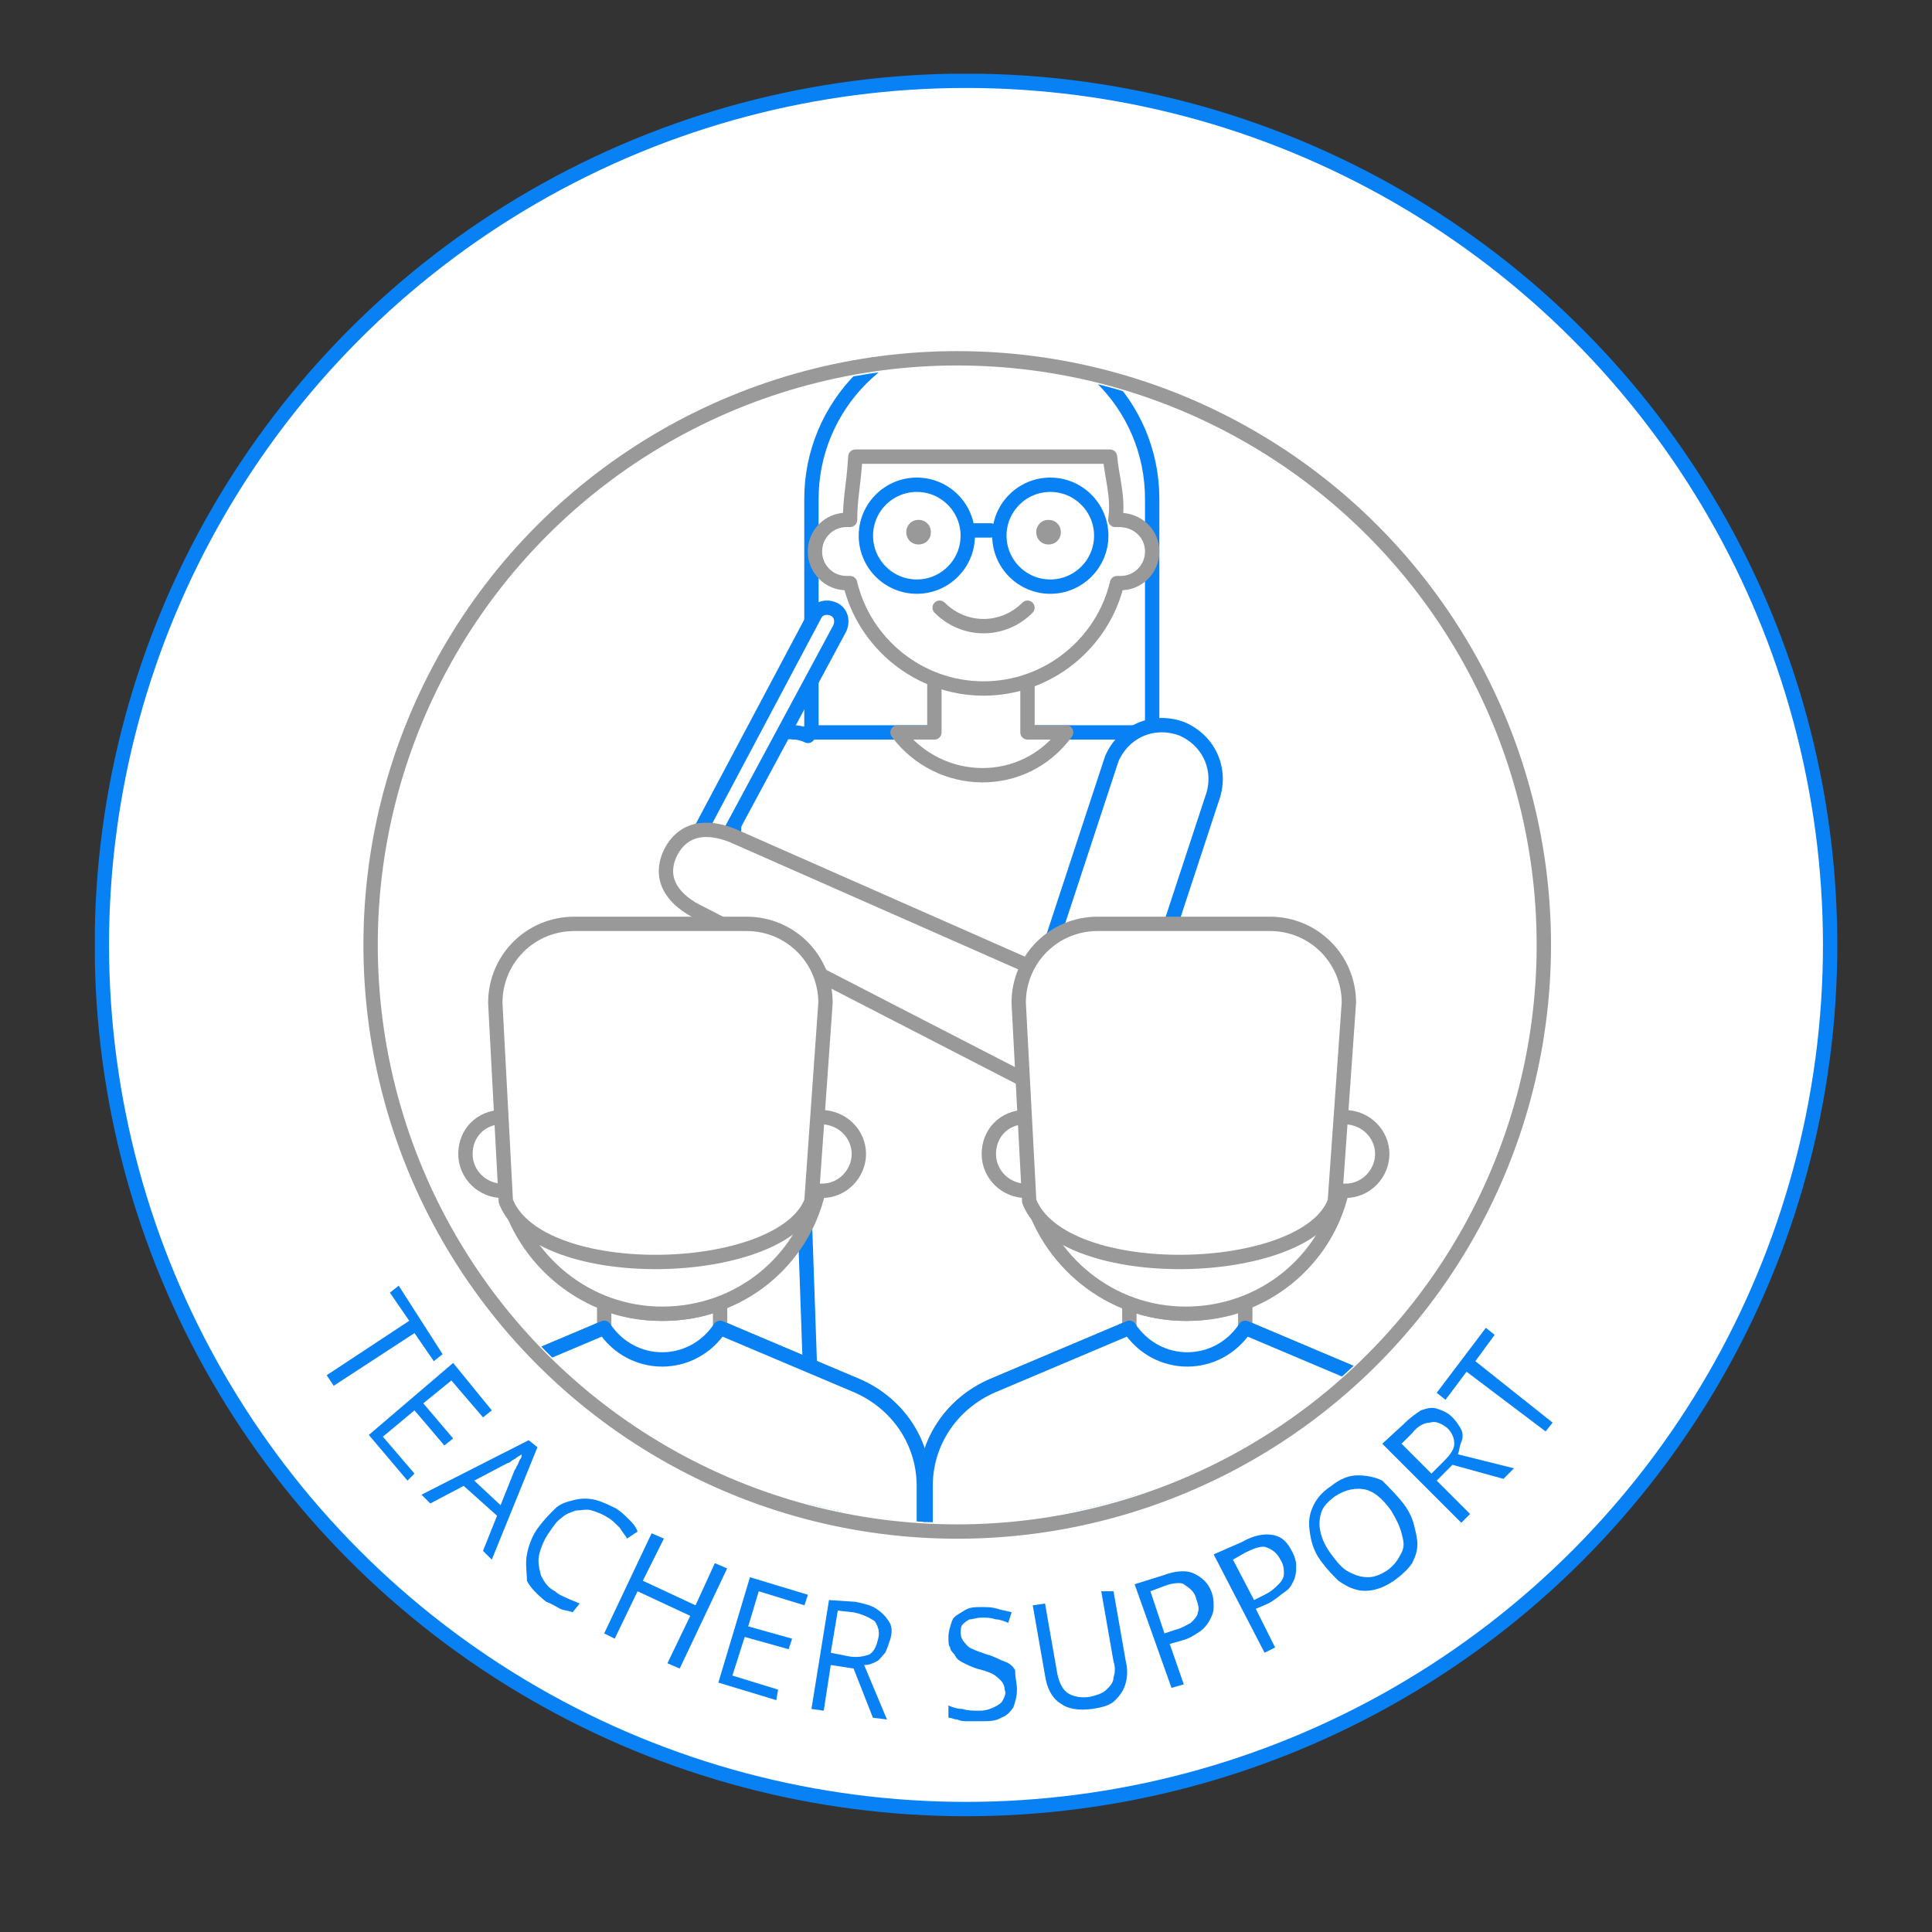 <?xml version="1.0" encoding="utf-8"?>
<!-- Generator: Adobe Illustrator 26.0.1, SVG Export Plug-In . SVG Version: 6.00 Build 0)  -->
<svg version="1.1" id="Layer_1" xmlns="http://www.w3.org/2000/svg" xmlns:xlink="http://www.w3.org/1999/xlink" x="0px" y="0px"
	 viewBox="0 0 110 110" style="enable-background:new 0 0 110 110;" xml:space="preserve">
<rect x="0" y="0" width="110" height="110" fill="#333333" stroke="none"/>
<style type="text/css">
	.st0{clip-path:url(#SVGID_00000044879240889772419540000005198298881545941158_);fill:#FFFFFF;}
	
		.st1{clip-path:url(#SVGID_00000044879240889772419540000005198298881545941158_);fill:none;stroke:#0881F4;stroke-width:0.817;stroke-miterlimit:10;}
	
		.st2{clip-path:url(#SVGID_00000044879240889772419540000005198298881545941158_);fill:none;stroke:#999999;stroke-width:0.817;stroke-miterlimit:10;}
	.st3{clip-path:url(#SVGID_00000160885262555937404860000000573556745209495192_);}
	.st4{clip-path:url(#SVGID_00000089571768139318833760000015427733832945382058_);fill:#FFFFFF;}
	
		.st5{clip-path:url(#SVGID_00000089571768139318833760000015427733832945382058_);fill:none;stroke:#0881F4;stroke-width:0.817;stroke-linecap:round;stroke-linejoin:round;stroke-miterlimit:10;}
	.st6{clip-path:url(#SVGID_00000089571768139318833760000015427733832945382058_);fill:#F3AE00;}
	
		.st7{clip-path:url(#SVGID_00000089571768139318833760000015427733832945382058_);fill:none;stroke:#999999;stroke-width:0.817;stroke-linecap:round;stroke-linejoin:round;stroke-miterlimit:10;}
	.st8{clip-path:url(#SVGID_00000089571768139318833760000015427733832945382058_);fill:#999999;}
	
		.st9{clip-path:url(#SVGID_00000089571768139318833760000015427733832945382058_);fill:none;stroke:#669966;stroke-width:0.817;stroke-linecap:round;stroke-linejoin:round;stroke-miterlimit:10;}
	
		.st10{clip-path:url(#SVGID_00000089571768139318833760000015427733832945382058_);fill:none;stroke:#D3A850;stroke-width:0.817;stroke-linecap:round;stroke-linejoin:round;stroke-miterlimit:10;}
	.st11{fill:#0881F4;}
</style>
<g>
	<defs>
		<rect id="SVGID_1_" x="5.4" y="4.2" width="99.3" height="99.3"/>
	</defs>
	<clipPath id="SVGID_00000143608361054600949170000011314017876460476288_">
		<use xlink:href="#SVGID_1_"  style="overflow:visible;"/>
	</clipPath>
	<path style="clip-path:url(#SVGID_00000143608361054600949170000011314017876460476288_);fill:#FFFFFF;" d="M104.2,53.8
		c0,27.2-22,49.2-49.2,49.2C27.8,103,5.8,81,5.8,53.8c0-27.2,22-49.2,49.2-49.2C82.2,4.6,104.2,26.6,104.2,53.8"/>
	
		<circle style="clip-path:url(#SVGID_00000143608361054600949170000011314017876460476288_);fill:none;stroke:#0881F4;stroke-width:0.817;stroke-miterlimit:10;" cx="55" cy="53.8" r="49.2"/>
	<path style="clip-path:url(#SVGID_00000143608361054600949170000011314017876460476288_);fill:#FFFFFF;" d="M87.9,53.8
		c0,18.5-15,33.4-33.4,33.4C36,87.3,21,72.3,21,53.8c0-18.5,15-33.4,33.4-33.4C72.9,20.4,87.9,35.3,87.9,53.8"/>
	
		<circle style="clip-path:url(#SVGID_00000143608361054600949170000011314017876460476288_);fill:none;stroke:#999999;stroke-width:0.817;stroke-miterlimit:10;" cx="54.5" cy="53.8" r="33.4"/>
</g>
<g>
	<defs>
		<path id="SVGID_00000055686614449344390480000008700812217783662742_" d="M21.6,53.8c0,18.2,14.7,32.9,32.9,32.9
			c18.2,0,32.9-14.7,32.9-32.9c0-18.2-14.7-32.9-32.9-32.9C36.3,20.9,21.6,35.7,21.6,53.8"/>
	</defs>
	<clipPath id="SVGID_00000003072341576165900600000001583695843216401028_">
		<use xlink:href="#SVGID_00000055686614449344390480000008700812217783662742_"  style="overflow:visible;"/>
	</clipPath>
	<g style="clip-path:url(#SVGID_00000003072341576165900600000001583695843216401028_);">
		<defs>
			<rect id="SVGID_00000009586240870366471540000004591965865046846116_" x="5.4" y="4.2" width="99.3" height="99.3"/>
		</defs>
		<clipPath id="SVGID_00000059308980700282790390000007036863045927352749_">
			<use xlink:href="#SVGID_00000009586240870366471540000004591965865046846116_"  style="overflow:visible;"/>
		</clipPath>
		<path style="clip-path:url(#SVGID_00000059308980700282790390000007036863045927352749_);fill:#FFFFFF;" d="M46.2,54.3h19.4V28.4
			c0-5.4-4.4-9.7-9.7-9.7c-5.4,0-9.7,4.4-9.7,9.7V54.3z"/>
		
			<path style="clip-path:url(#SVGID_00000059308980700282790390000007036863045927352749_);fill:none;stroke:#0881F4;stroke-width:0.817;stroke-linecap:round;stroke-linejoin:round;stroke-miterlimit:10;" d="
			M46.2,54.3h19.4V28.4c0-5.4-4.4-9.7-9.7-9.7c-5.4,0-9.7,4.4-9.7,9.7V54.3z"/>
		<polygon style="clip-path:url(#SVGID_00000059308980700282790390000007036863045927352749_);fill:#F3AE00;" points="46.5,76.9 
			65,76.6 66,41.7 46,41.7 		"/>
		<path style="clip-path:url(#SVGID_00000059308980700282790390000007036863045927352749_);fill:#FFFFFF;" d="M66.2,41.7H46l0,0.2
			c-0.2-0.1-0.5-0.2-0.8-0.2c-1.7-0.2-3.2,1-3.3,2.7l-0.6,15.7c-0.2,1.7,1,3.2,2.7,3.3c0.6,0.1,1.1,0,1.6-0.3l0.8,22.9l9.4,2.8h0.2
			l8.9-4.2L66.7,52L66.2,41.7z"/>
		
			<path style="clip-path:url(#SVGID_00000059308980700282790390000007036863045927352749_);fill:none;stroke:#0881F4;stroke-width:0.817;stroke-linecap:round;stroke-linejoin:round;stroke-miterlimit:10;" d="
			M66.2,41.7H46l0,0.2c-0.2-0.1-0.5-0.2-0.8-0.2c-1.7-0.2-3.2,1-3.3,2.7l-0.6,15.7c-0.2,1.7,1,3.2,2.7,3.3c0.6,0.1,1.1,0,1.6-0.3
			l0.8,22.9l9.4,2.8h0.2l8.9-4.2L66.7,52L66.2,41.7z"/>
		<path style="clip-path:url(#SVGID_00000059308980700282790390000007036863045927352749_);fill:#FFFFFF;" d="M58.5,41.7V38h-5.3
			v3.7h-2.1c2.4,3.2,7.2,3.3,9.6,0l0,0H58.5z"/>
		
			<path style="clip-path:url(#SVGID_00000059308980700282790390000007036863045927352749_);fill:none;stroke:#999999;stroke-width:0.817;stroke-linecap:round;stroke-linejoin:round;stroke-miterlimit:10;" d="
			M58.5,41.7V38h-5.3v3.7h-2.1c2.4,3.2,7.2,3.3,9.6,0l0,0H58.5z"/>
		<path style="clip-path:url(#SVGID_00000059308980700282790390000007036863045927352749_);fill:#FFFFFF;" d="M39.4,50.7
			c-0.1,0-0.3,0-0.4-0.1c-0.4-0.2-0.5-0.7-0.3-1.1L46.4,35c0.2-0.4,0.7-0.5,1.1-0.3c0.4,0.2,0.5,0.7,0.3,1.1l-7.8,14.5
			C39.9,50.6,39.7,50.7,39.4,50.7"/>
		
			<path style="clip-path:url(#SVGID_00000059308980700282790390000007036863045927352749_);fill:none;stroke:#0881F4;stroke-width:0.817;stroke-linecap:round;stroke-linejoin:round;stroke-miterlimit:10;" d="
			M39.4,50.7c-0.1,0-0.3,0-0.4-0.1c-0.4-0.2-0.5-0.7-0.3-1.1L46.4,35c0.2-0.4,0.7-0.5,1.1-0.3c0.4,0.2,0.5,0.7,0.3,1.1l-7.8,14.5
			C39.9,50.6,39.7,50.7,39.4,50.7z"/>
		<path style="clip-path:url(#SVGID_00000059308980700282790390000007036863045927352749_);fill:#FFFFFF;" d="M64.1,60.4L69,45.5
			c0.6-1.6-0.1-3.3-1.7-4c-1.6-0.6-3.3,0.1-4,1.7l-4.9,14.9c-0.6,1.6,0.1,3.3,1.7,4C61.7,62.7,63.5,62,64.1,60.4"/>
		
			<path style="clip-path:url(#SVGID_00000059308980700282790390000007036863045927352749_);fill:none;stroke:#0881F4;stroke-width:0.817;stroke-linecap:round;stroke-linejoin:round;stroke-miterlimit:10;" d="
			M64.1,60.4L69,45.5c0.6-1.6-0.1-3.3-1.7-4c-1.6-0.6-3.3,0.1-4,1.7l-4.9,14.9c-0.6,1.6,0.1,3.3,1.7,4C61.7,62.7,63.5,62,64.1,60.4z
			"/>
		<path style="clip-path:url(#SVGID_00000059308980700282790390000007036863045927352749_);fill:#FFFFFF;" d="M39.9,52l19.8,10.2
			c1.5,0.7,3.3,0.1,4.1-1.4c0.7-1.5,0.1-3.3-1.4-4.1l-20.4-9c-1.5-0.7-3-0.7-3.8,0.8C37.4,50.1,38.4,51.3,39.9,52"/>
		
			<path style="clip-path:url(#SVGID_00000059308980700282790390000007036863045927352749_);fill:none;stroke:#999999;stroke-width:0.817;stroke-linecap:round;stroke-linejoin:round;stroke-miterlimit:10;" d="
			M39.9,52l19.8,10.2c1.5,0.7,3.3,0.1,4.1-1.4s0.1-3.3-1.4-4.1l-20.4-9c-1.5-0.7-3-0.7-3.8,0.8C37.4,50.1,38.4,51.3,39.9,52z"/>
		<path style="clip-path:url(#SVGID_00000059308980700282790390000007036863045927352749_);fill:#FFFFFF;" d="M65.6,31.4
			c0,1-0.8,1.8-1.8,1.8c-0.1,0-0.1,0-0.2,0c-0.8,3.4-3.9,6-7.6,6c-3.7,0-6.8-2.6-7.6-6c-0.1,0-0.1,0-0.2,0c-1,0-1.8-0.8-1.8-1.8
			c0-1,0.8-1.8,1.8-1.8c0.1,0,0.1,0,0.2,0c0-1.3,0.2-1.9,0.3-3.6h14.5c0.1,1.2,0.5,2.3,0.3,3.6c0.1,0,0.1,0,0.2,0
			C64.8,29.6,65.6,30.4,65.6,31.4"/>
		
			<path style="clip-path:url(#SVGID_00000059308980700282790390000007036863045927352749_);fill:none;stroke:#999999;stroke-width:0.817;stroke-linecap:round;stroke-linejoin:round;stroke-miterlimit:10;" d="
			M65.6,31.4c0,1-0.8,1.8-1.8,1.8c-0.1,0-0.1,0-0.2,0c-0.8,3.4-3.9,6-7.6,6s-6.8-2.6-7.6-6c-0.1,0-0.1,0-0.2,0c-1,0-1.8-0.8-1.8-1.8
			s0.8-1.8,1.8-1.8c0.1,0,0.1,0,0.2,0c0-1.3,0.2-1.9,0.3-3.6h14.5c0.1,1.2,0.5,2.3,0.3,3.6c0.1,0,0.1,0,0.2,0
			C64.8,29.6,65.6,30.4,65.6,31.4z"/>
		<path style="clip-path:url(#SVGID_00000059308980700282790390000007036863045927352749_);fill:#999999;" d="M60.4,30.3
			c0,0.4-0.3,0.7-0.7,0.7c-0.4,0-0.7-0.3-0.7-0.7c0-0.4,0.3-0.7,0.7-0.7C60.1,29.6,60.4,29.9,60.4,30.3"/>
		<path style="clip-path:url(#SVGID_00000059308980700282790390000007036863045927352749_);fill:#999999;" d="M53,30.3
			c0,0.4-0.3,0.7-0.7,0.7c-0.4,0-0.7-0.3-0.7-0.7c0-0.4,0.3-0.7,0.7-0.7C52.7,29.6,53,29.9,53,30.3"/>
		
			<path style="clip-path:url(#SVGID_00000059308980700282790390000007036863045927352749_);fill:none;stroke:#999999;stroke-width:0.817;stroke-linecap:round;stroke-linejoin:round;stroke-miterlimit:10;" d="
			M53.5,34.6c1.4,1.4,3.6,1.4,5,0"/>
		
			<path style="clip-path:url(#SVGID_00000059308980700282790390000007036863045927352749_);fill:none;stroke:#0881F4;stroke-width:0.817;stroke-linecap:round;stroke-linejoin:round;stroke-miterlimit:10;" d="
			M52.2,33.4L52.2,33.4c-1.6,0-2.9-1.3-2.9-2.9c0-1.6,1.3-2.9,2.9-2.9s2.9,1.3,2.9,2.9C55.1,32.1,53.8,33.4,52.2,33.4z"/>
		
			<path style="clip-path:url(#SVGID_00000059308980700282790390000007036863045927352749_);fill:none;stroke:#0881F4;stroke-width:0.817;stroke-linecap:round;stroke-linejoin:round;stroke-miterlimit:10;" d="
			M59.8,33.4L59.8,33.4c-1.6,0-2.9-1.3-2.9-2.9c0-1.6,1.3-2.9,2.9-2.9c1.6,0,2.9,1.3,2.9,2.9C62.7,32.1,61.4,33.4,59.8,33.4z"/>
		
			<line style="clip-path:url(#SVGID_00000059308980700282790390000007036863045927352749_);fill:#FFFFFF;" x1="55.1" y1="30.2" x2="56.4" y2="30.2"/>
		
			<line style="clip-path:url(#SVGID_00000059308980700282790390000007036863045927352749_);fill:none;stroke:#0881F4;stroke-width:0.817;stroke-linecap:round;stroke-linejoin:round;stroke-miterlimit:10;" x1="55.1" y1="30.2" x2="56.4" y2="30.2"/>
		
			<line style="clip-path:url(#SVGID_00000059308980700282790390000007036863045927352749_);fill:#FFFFFF;" x1="29.5" y1="95.4" x2="29.5" y2="87.1"/>
		
			<line style="clip-path:url(#SVGID_00000059308980700282790390000007036863045927352749_);fill:none;stroke:#669966;stroke-width:0.817;stroke-linecap:round;stroke-linejoin:round;stroke-miterlimit:10;" x1="29.5" y1="95.4" x2="29.5" y2="87.1"/>
		
			<line style="clip-path:url(#SVGID_00000059308980700282790390000007036863045927352749_);fill:#FFFFFF;" x1="29.5" y1="88.8" x2="22.8" y2="88.8"/>
		
			<line style="clip-path:url(#SVGID_00000059308980700282790390000007036863045927352749_);fill:none;stroke:#669966;stroke-width:0.817;stroke-linecap:round;stroke-linejoin:round;stroke-miterlimit:10;" x1="29.5" y1="88.8" x2="22.8" y2="88.8"/>
		
			<line style="clip-path:url(#SVGID_00000059308980700282790390000007036863045927352749_);fill:#FFFFFF;" x1="52.6" y1="88.8" x2="46" y2="88.8"/>
		
			<line style="clip-path:url(#SVGID_00000059308980700282790390000007036863045927352749_);fill:none;stroke:#669966;stroke-width:0.817;stroke-linecap:round;stroke-linejoin:round;stroke-miterlimit:10;" x1="52.6" y1="88.8" x2="46" y2="88.8"/>
		
			<line style="clip-path:url(#SVGID_00000059308980700282790390000007036863045927352749_);fill:#FFFFFF;" x1="29.5" y1="95.4" x2="29.5" y2="87.1"/>
		
			<line style="clip-path:url(#SVGID_00000059308980700282790390000007036863045927352749_);fill:none;stroke:#999999;stroke-width:0.817;stroke-linecap:round;stroke-linejoin:round;stroke-miterlimit:10;" x1="29.5" y1="95.4" x2="29.5" y2="87.1"/>
		<path style="clip-path:url(#SVGID_00000059308980700282790390000007036863045927352749_);fill:#FFFFFF;" d="M52.6,88.8v-4.2
			c0-2.5-1.5-4.7-3.8-5.7L41,75.6c-1.6,2.4-5,2.4-6.6,0l-7.8,3.3c-2.3,1-3.8,3.2-3.8,5.7v4.2"/>
		
			<path style="clip-path:url(#SVGID_00000059308980700282790390000007036863045927352749_);fill:none;stroke:#669966;stroke-width:0.817;stroke-linecap:round;stroke-linejoin:round;stroke-miterlimit:10;" d="
			M52.6,88.8v-4.2c0-2.5-1.5-4.7-3.8-5.7L41,75.6c-1.6,2.4-5,2.4-6.6,0l-7.8,3.3c-2.3,1-3.8,3.2-3.8,5.7v4.2"/>
		
			<line style="clip-path:url(#SVGID_00000059308980700282790390000007036863045927352749_);fill:#FFFFFF;" x1="22.8" y1="88.8" x2="22.8" y2="95.3"/>
		
			<line style="clip-path:url(#SVGID_00000059308980700282790390000007036863045927352749_);fill:none;stroke:#999999;stroke-width:0.817;stroke-linecap:round;stroke-linejoin:round;stroke-miterlimit:10;" x1="22.8" y1="88.8" x2="22.8" y2="95.3"/>
		
			<line style="clip-path:url(#SVGID_00000059308980700282790390000007036863045927352749_);fill:#FFFFFF;" x1="52.6" y1="95.3" x2="52.6" y2="88.8"/>
		
			<line style="clip-path:url(#SVGID_00000059308980700282790390000007036863045927352749_);fill:none;stroke:#999999;stroke-width:0.817;stroke-linecap:round;stroke-linejoin:round;stroke-miterlimit:10;" x1="52.6" y1="95.3" x2="52.6" y2="88.8"/>
		
			<line style="clip-path:url(#SVGID_00000059308980700282790390000007036863045927352749_);fill:#FFFFFF;" x1="46" y1="95.4" x2="46" y2="87.1"/>
		
			<line style="clip-path:url(#SVGID_00000059308980700282790390000007036863045927352749_);fill:none;stroke:#999999;stroke-width:0.817;stroke-linecap:round;stroke-linejoin:round;stroke-miterlimit:10;" x1="46" y1="95.4" x2="46" y2="87.1"/>
		<path style="clip-path:url(#SVGID_00000059308980700282790390000007036863045927352749_);fill:#FFFFFF;" d="M37.7,74.8
			c-1.2,0-2.3-0.2-3.3-0.6v1.5c1.6,2.4,5,2.4,6.6,0v-1.5C40,74.6,38.9,74.8,37.7,74.8"/>
		
			<path style="clip-path:url(#SVGID_00000059308980700282790390000007036863045927352749_);fill:none;stroke:#999999;stroke-width:0.817;stroke-linecap:round;stroke-linejoin:round;stroke-miterlimit:10;" d="
			M37.7,74.8c-1.2,0-2.3-0.2-3.3-0.6v1.5c1.6,2.4,5,2.4,6.6,0v-1.5C40,74.6,38.9,74.8,37.7,74.8z"/>
		<path style="clip-path:url(#SVGID_00000059308980700282790390000007036863045927352749_);fill:#FFFFFF;" d="M48.9,78.9L41,75.6
			c-1.6,2.4-5,2.4-6.6,0l-7.8,3.3c-2.3,1-3.8,3.2-3.8,5.7v10.6h29.8V84.6C52.6,82.2,51.1,79.9,48.9,78.9"/>
		
			<line style="clip-path:url(#SVGID_00000059308980700282790390000007036863045927352749_);fill:none;stroke:#669966;stroke-width:0.817;stroke-linecap:round;stroke-linejoin:round;stroke-miterlimit:10;" x1="29.5" y1="95.4" x2="29.5" y2="87.1"/>
		
			<line style="clip-path:url(#SVGID_00000059308980700282790390000007036863045927352749_);fill:none;stroke:#D3A850;stroke-width:0.817;stroke-linecap:round;stroke-linejoin:round;stroke-miterlimit:10;" x1="29.5" y1="88.8" x2="22.8" y2="88.8"/>
		
			<line style="clip-path:url(#SVGID_00000059308980700282790390000007036863045927352749_);fill:none;stroke:#D3A850;stroke-width:0.817;stroke-linecap:round;stroke-linejoin:round;stroke-miterlimit:10;" x1="52.6" y1="88.8" x2="46" y2="88.8"/>
		
			<line style="clip-path:url(#SVGID_00000059308980700282790390000007036863045927352749_);fill:none;stroke:#999999;stroke-width:0.817;stroke-linecap:round;stroke-linejoin:round;stroke-miterlimit:10;" x1="29.5" y1="95.4" x2="29.5" y2="87.1"/>
		
			<path style="clip-path:url(#SVGID_00000059308980700282790390000007036863045927352749_);fill:none;stroke:#0881F4;stroke-width:0.817;stroke-linecap:round;stroke-linejoin:round;stroke-miterlimit:10;" d="
			M52.6,88.8v-4.2c0-2.5-1.5-4.7-3.8-5.7L41,75.6c-1.6,2.4-5,2.4-6.6,0l-7.8,3.3c-2.3,1-3.8,3.2-3.8,5.7v4.2"/>
		
			<line style="clip-path:url(#SVGID_00000059308980700282790390000007036863045927352749_);fill:none;stroke:#999999;stroke-width:0.817;stroke-linecap:round;stroke-linejoin:round;stroke-miterlimit:10;" x1="22.8" y1="88.8" x2="22.8" y2="95.3"/>
		
			<line style="clip-path:url(#SVGID_00000059308980700282790390000007036863045927352749_);fill:none;stroke:#999999;stroke-width:0.817;stroke-linecap:round;stroke-linejoin:round;stroke-miterlimit:10;" x1="52.6" y1="95.3" x2="52.6" y2="88.8"/>
		
			<line style="clip-path:url(#SVGID_00000059308980700282790390000007036863045927352749_);fill:none;stroke:#999999;stroke-width:0.817;stroke-linecap:round;stroke-linejoin:round;stroke-miterlimit:10;" x1="46" y1="95.4" x2="46" y2="87.1"/>
		<path style="clip-path:url(#SVGID_00000059308980700282790390000007036863045927352749_);fill:#FFFFFF;" d="M48.9,65.7
			c0,1.1-0.9,2.1-2.1,2.1c-0.1,0-0.2,0-0.2,0c-0.9,4-4.5,7-8.9,7c-4.3,0-7.9-3-8.9-7c-0.1,0-0.2,0-0.2,0c-1.1,0-2.1-0.9-2.1-2.1
			s0.9-2.1,2.1-2.1c0.1,0,0.2,0,0.2,0c0.4-1.6,1.1-3,2.2-4.1h13.3c1.1,1.1,1.9,2.6,2.2,4.1c0.1,0,0.2,0,0.2,0
			C48,63.6,48.9,64.6,48.9,65.7"/>
		
			<path style="clip-path:url(#SVGID_00000059308980700282790390000007036863045927352749_);fill:none;stroke:#999999;stroke-width:0.817;stroke-linecap:round;stroke-linejoin:round;stroke-miterlimit:10;" d="
			M48.9,65.7c0,1.1-0.9,2.1-2.1,2.1c-0.1,0-0.2,0-0.2,0c-0.9,4-4.5,7-8.9,7c-4.3,0-7.9-3-8.9-7c-0.1,0-0.2,0-0.2,0
			c-1.1,0-2.1-0.9-2.1-2.1s0.9-2.1,2.1-2.1c0.1,0,0.2,0,0.2,0c0.4-1.6,1.1-3,2.2-4.1h13.3c1.1,1.1,1.9,2.6,2.2,4.1
			c0.1,0,0.2,0,0.2,0C48,63.6,48.9,64.6,48.9,65.7z"/>
		
			<line style="clip-path:url(#SVGID_00000059308980700282790390000007036863045927352749_);fill:none;stroke:#999999;stroke-width:0.817;stroke-linecap:round;stroke-linejoin:round;stroke-miterlimit:10;" x1="22.8" y1="95.3" x2="52.6" y2="95.3"/>
		<path style="clip-path:url(#SVGID_00000059308980700282790390000007036863045927352749_);fill:#FFFFFF;" d="M28.8,68.4l-0.6-11.3
			c0-2.5,2-4.5,4.5-4.5h9.8c2.5,0,4.5,2,4.5,4.5l-0.8,11.3C44.5,72.8,30.7,73.2,28.8,68.4"/>
		
			<path style="clip-path:url(#SVGID_00000059308980700282790390000007036863045927352749_);fill:none;stroke:#999999;stroke-width:0.817;stroke-linecap:round;stroke-linejoin:round;stroke-miterlimit:10;" d="
			M28.8,68.4l-0.6-11.3c0-2.5,2-4.5,4.5-4.5h9.8c2.5,0,4.5,2,4.5,4.5l-0.8,11.3C44.5,72.8,30.7,73.2,28.8,68.4z"/>
		
			<line style="clip-path:url(#SVGID_00000059308980700282790390000007036863045927352749_);fill:#FFFFFF;" x1="59.3" y1="95.4" x2="59.3" y2="87.1"/>
		
			<line style="clip-path:url(#SVGID_00000059308980700282790390000007036863045927352749_);fill:none;stroke:#669966;stroke-width:0.817;stroke-linecap:round;stroke-linejoin:round;stroke-miterlimit:10;" x1="59.3" y1="95.4" x2="59.3" y2="87.1"/>
		
			<line style="clip-path:url(#SVGID_00000059308980700282790390000007036863045927352749_);fill:#FFFFFF;" x1="59.3" y1="88.8" x2="52.7" y2="88.8"/>
		
			<line style="clip-path:url(#SVGID_00000059308980700282790390000007036863045927352749_);fill:none;stroke:#669966;stroke-width:0.817;stroke-linecap:round;stroke-linejoin:round;stroke-miterlimit:10;" x1="59.3" y1="88.8" x2="52.7" y2="88.8"/>
		
			<line style="clip-path:url(#SVGID_00000059308980700282790390000007036863045927352749_);fill:#FFFFFF;" x1="82.5" y1="88.8" x2="75.8" y2="88.8"/>
		
			<line style="clip-path:url(#SVGID_00000059308980700282790390000007036863045927352749_);fill:none;stroke:#669966;stroke-width:0.817;stroke-linecap:round;stroke-linejoin:round;stroke-miterlimit:10;" x1="82.5" y1="88.8" x2="75.8" y2="88.8"/>
		
			<line style="clip-path:url(#SVGID_00000059308980700282790390000007036863045927352749_);fill:#FFFFFF;" x1="59.3" y1="95.4" x2="59.3" y2="87.1"/>
		
			<line style="clip-path:url(#SVGID_00000059308980700282790390000007036863045927352749_);fill:none;stroke:#999999;stroke-width:0.817;stroke-linecap:round;stroke-linejoin:round;stroke-miterlimit:10;" x1="59.3" y1="95.4" x2="59.3" y2="87.1"/>
		<path style="clip-path:url(#SVGID_00000059308980700282790390000007036863045927352749_);fill:#FFFFFF;" d="M82.5,88.8v-4.2
			c0-2.5-1.5-4.7-3.8-5.7l-7.8-3.3c-1.6,2.4-5,2.4-6.6,0l-7.8,3.3c-2.3,1-3.8,3.2-3.8,5.7v4.2"/>
		
			<path style="clip-path:url(#SVGID_00000059308980700282790390000007036863045927352749_);fill:none;stroke:#669966;stroke-width:0.817;stroke-linecap:round;stroke-linejoin:round;stroke-miterlimit:10;" d="
			M82.5,88.8v-4.2c0-2.5-1.5-4.7-3.8-5.7l-7.8-3.3c-1.6,2.4-5,2.4-6.6,0l-7.8,3.3c-2.3,1-3.8,3.2-3.8,5.7v4.2"/>
		
			<line style="clip-path:url(#SVGID_00000059308980700282790390000007036863045927352749_);fill:#FFFFFF;" x1="52.7" y1="88.8" x2="52.7" y2="95.3"/>
		
			<line style="clip-path:url(#SVGID_00000059308980700282790390000007036863045927352749_);fill:none;stroke:#999999;stroke-width:0.817;stroke-linecap:round;stroke-linejoin:round;stroke-miterlimit:10;" x1="52.7" y1="88.8" x2="52.7" y2="95.3"/>
		
			<line style="clip-path:url(#SVGID_00000059308980700282790390000007036863045927352749_);fill:#FFFFFF;" x1="82.5" y1="95.3" x2="82.5" y2="88.8"/>
		
			<line style="clip-path:url(#SVGID_00000059308980700282790390000007036863045927352749_);fill:none;stroke:#999999;stroke-width:0.817;stroke-linecap:round;stroke-linejoin:round;stroke-miterlimit:10;" x1="82.5" y1="95.3" x2="82.5" y2="88.8"/>
		
			<line style="clip-path:url(#SVGID_00000059308980700282790390000007036863045927352749_);fill:#FFFFFF;" x1="75.8" y1="95.4" x2="75.8" y2="87.1"/>
		
			<line style="clip-path:url(#SVGID_00000059308980700282790390000007036863045927352749_);fill:none;stroke:#999999;stroke-width:0.817;stroke-linecap:round;stroke-linejoin:round;stroke-miterlimit:10;" x1="75.8" y1="95.4" x2="75.8" y2="87.1"/>
		<path style="clip-path:url(#SVGID_00000059308980700282790390000007036863045927352749_);fill:#FFFFFF;" d="M67.6,74.8
			c-1.2,0-2.3-0.2-3.3-0.6v1.5c1.6,2.4,5,2.4,6.6,0v-1.5C69.9,74.6,68.7,74.8,67.6,74.8"/>
		
			<path style="clip-path:url(#SVGID_00000059308980700282790390000007036863045927352749_);fill:none;stroke:#999999;stroke-width:0.817;stroke-linecap:round;stroke-linejoin:round;stroke-miterlimit:10;" d="
			M67.6,74.8c-1.2,0-2.3-0.2-3.3-0.6v1.5c1.6,2.4,5,2.4,6.6,0v-1.5C69.9,74.6,68.7,74.8,67.6,74.8z"/>
		<path style="clip-path:url(#SVGID_00000059308980700282790390000007036863045927352749_);fill:#FFFFFF;" d="M78.7,78.9l-7.8-3.3
			c-1.6,2.4-5,2.4-6.6,0l-7.8,3.3c-2.3,1-3.8,3.2-3.8,5.7v10.6h29.8V84.6C82.5,82.2,81,79.9,78.7,78.9"/>
		
			<line style="clip-path:url(#SVGID_00000059308980700282790390000007036863045927352749_);fill:none;stroke:#669966;stroke-width:0.817;stroke-linecap:round;stroke-linejoin:round;stroke-miterlimit:10;" x1="59.3" y1="95.4" x2="59.3" y2="87.1"/>
		
			<line style="clip-path:url(#SVGID_00000059308980700282790390000007036863045927352749_);fill:none;stroke:#D3A850;stroke-width:0.817;stroke-linecap:round;stroke-linejoin:round;stroke-miterlimit:10;" x1="59.3" y1="88.8" x2="52.7" y2="88.8"/>
		
			<line style="clip-path:url(#SVGID_00000059308980700282790390000007036863045927352749_);fill:none;stroke:#D3A850;stroke-width:0.817;stroke-linecap:round;stroke-linejoin:round;stroke-miterlimit:10;" x1="82.5" y1="88.8" x2="75.8" y2="88.8"/>
		
			<line style="clip-path:url(#SVGID_00000059308980700282790390000007036863045927352749_);fill:none;stroke:#999999;stroke-width:0.817;stroke-linecap:round;stroke-linejoin:round;stroke-miterlimit:10;" x1="59.3" y1="95.4" x2="59.3" y2="87.1"/>
		
			<path style="clip-path:url(#SVGID_00000059308980700282790390000007036863045927352749_);fill:none;stroke:#0881F4;stroke-width:0.817;stroke-linecap:round;stroke-linejoin:round;stroke-miterlimit:10;" d="
			M82.5,88.8v-4.2c0-2.5-1.5-4.7-3.8-5.7l-7.8-3.3c-1.6,2.4-5,2.4-6.6,0l-7.8,3.3c-2.3,1-3.8,3.2-3.8,5.7v4.2"/>
		
			<line style="clip-path:url(#SVGID_00000059308980700282790390000007036863045927352749_);fill:none;stroke:#999999;stroke-width:0.817;stroke-linecap:round;stroke-linejoin:round;stroke-miterlimit:10;" x1="52.7" y1="88.8" x2="52.7" y2="95.3"/>
		
			<line style="clip-path:url(#SVGID_00000059308980700282790390000007036863045927352749_);fill:none;stroke:#999999;stroke-width:0.817;stroke-linecap:round;stroke-linejoin:round;stroke-miterlimit:10;" x1="82.5" y1="95.3" x2="82.5" y2="88.8"/>
		
			<line style="clip-path:url(#SVGID_00000059308980700282790390000007036863045927352749_);fill:none;stroke:#999999;stroke-width:0.817;stroke-linecap:round;stroke-linejoin:round;stroke-miterlimit:10;" x1="75.8" y1="95.4" x2="75.8" y2="87.1"/>
		<path style="clip-path:url(#SVGID_00000059308980700282790390000007036863045927352749_);fill:#FFFFFF;" d="M78.7,65.7
			c0,1.1-0.9,2.1-2.1,2.1c-0.1,0-0.2,0-0.2,0c-0.9,4-4.5,7-8.9,7c-4.3,0-7.9-3-8.9-7c-0.1,0-0.2,0-0.2,0c-1.1,0-2.1-0.9-2.1-2.1
			s0.9-2.1,2.1-2.1c0.1,0,0.2,0,0.2,0c0.4-1.6,1.1-3,2.2-4.1h13.3c1.1,1.1,1.9,2.6,2.2,4.1c0.1,0,0.2,0,0.2,0
			C77.8,63.6,78.7,64.6,78.7,65.7"/>
		
			<path style="clip-path:url(#SVGID_00000059308980700282790390000007036863045927352749_);fill:none;stroke:#999999;stroke-width:0.817;stroke-linecap:round;stroke-linejoin:round;stroke-miterlimit:10;" d="
			M78.7,65.7c0,1.1-0.9,2.1-2.1,2.1c-0.1,0-0.2,0-0.2,0c-0.9,4-4.5,7-8.9,7c-4.3,0-7.9-3-8.9-7c-0.1,0-0.2,0-0.2,0
			c-1.1,0-2.1-0.9-2.1-2.1s0.9-2.1,2.1-2.1c0.1,0,0.2,0,0.2,0c0.4-1.6,1.1-3,2.2-4.1h13.3c1.1,1.1,1.9,2.6,2.2,4.1
			c0.1,0,0.2,0,0.2,0C77.8,63.6,78.7,64.6,78.7,65.7z"/>
		
			<line style="clip-path:url(#SVGID_00000059308980700282790390000007036863045927352749_);fill:none;stroke:#999999;stroke-width:0.817;stroke-linecap:round;stroke-linejoin:round;stroke-miterlimit:10;" x1="52.7" y1="95.3" x2="82.5" y2="95.3"/>
		<path style="clip-path:url(#SVGID_00000059308980700282790390000007036863045927352749_);fill:#FFFFFF;" d="M58.6,68.4l-0.6-11.3
			c0-2.5,2-4.5,4.5-4.5h9.8c2.5,0,4.5,2,4.5,4.5l-0.8,11.3C74.4,72.8,60.5,73.2,58.6,68.4"/>
		
			<path style="clip-path:url(#SVGID_00000059308980700282790390000007036863045927352749_);fill:none;stroke:#999999;stroke-width:0.817;stroke-linecap:round;stroke-linejoin:round;stroke-miterlimit:10;" d="
			M58.6,68.4l-0.6-11.3c0-2.5,2-4.5,4.5-4.5h9.8c2.5,0,4.5,2,4.5,4.5l-0.8,11.3C74.4,72.8,60.5,73.2,58.6,68.4z"/>
	</g>
</g>
<g>
	<g>
		<path class="st11" d="M19,78.9l-0.4-0.6l4.7-3.1l-1.1-1.6l0.5-0.4l2.5,3.9l-0.5,0.4l-1.1-1.6L19,78.9z"/>
		<path class="st11" d="M23.2,84.3L21,81.7l4.8-4.1l2.2,2.7l-0.5,0.4l-1.8-2.1l-1.6,1.3l1.7,2l-0.5,0.4l-1.7-2l-1.8,1.5l1.8,2.1
			L23.2,84.3z"/>
		<path class="st11" d="M27.5,88.3l0.8-2l-1.9-1.7l-1.9,1l-0.5-0.5l6.1-3.1l0.5,0.4L28,88.8L27.5,88.3z M28.5,85.7l0.8-2
			c0,0,0.1-0.1,0.1-0.2c0.1-0.1,0.1-0.2,0.2-0.4c0.1-0.1,0.1-0.2,0.1-0.3c-0.1,0.1-0.2,0.1-0.3,0.2c-0.1,0.1-0.2,0.1-0.3,0.2
			c-0.1,0.1-0.2,0.1-0.2,0.1l-1.9,1L28.5,85.7z"/>
		<path class="st11" d="M34.6,86.4c-0.3-0.2-0.6-0.3-0.9-0.4s-0.6,0-0.9,0c-0.3,0.1-0.6,0.2-0.8,0.4c-0.3,0.2-0.5,0.5-0.7,0.8
			c-0.3,0.4-0.5,0.9-0.6,1.3s0,0.8,0.1,1.2c0.2,0.4,0.4,0.7,0.8,0.9c0.2,0.2,0.5,0.3,0.7,0.4c0.2,0.1,0.5,0.2,0.7,0.3l-0.4,0.5
			c-0.2-0.1-0.5-0.1-0.7-0.2s-0.5-0.3-0.8-0.4c-0.5-0.4-0.9-0.8-1.1-1.2C30,89.5,29.9,89,30,88.5s0.3-1.1,0.7-1.6
			c0.3-0.4,0.6-0.7,0.9-1s0.7-0.4,1.1-0.5c0.4-0.1,0.8-0.1,1.2,0s0.8,0.3,1.2,0.5c0.3,0.2,0.5,0.4,0.7,0.6c0.2,0.2,0.4,0.4,0.5,0.7
			l-0.6,0.4c-0.1-0.2-0.3-0.4-0.4-0.6C35,86.7,34.8,86.5,34.6,86.4z"/>
		<path class="st11" d="M38.7,95L38,94.7l1.3-2.7l-3-1.4L35,93.3L34.4,93l2.7-5.7l0.7,0.3L36.6,90l3,1.4l1.1-2.4l0.7,0.3L38.7,95z"
			/>
		<path class="st11" d="M44.2,96.8l-3.3-1l1.8-6l3.3,1l-0.2,0.6l-2.6-0.8l-0.6,2l2.5,0.7l-0.2,0.6l-2.5-0.7l-0.7,2.2l2.6,0.8
			L44.2,96.8z"/>
		<path class="st11" d="M48.7,91.2c0.5,0.1,0.9,0.2,1.2,0.4s0.5,0.4,0.7,0.7s0.2,0.6,0.1,1c-0.1,0.3-0.2,0.6-0.3,0.8
			c-0.2,0.2-0.3,0.4-0.5,0.5s-0.4,0.2-0.7,0.2l1.3,3.1l-0.8-0.1l-1.1-2.8l-1.3-0.2l-0.4,2.6l-0.7-0.1l1-6.2L48.7,91.2z M48.6,91.8
			l-0.9-0.1l-0.4,2.4l1,0.2c0.5,0.1,0.9,0,1.2-0.1c0.3-0.2,0.4-0.5,0.5-0.9c0.1-0.4,0-0.7-0.2-1C49.5,92.1,49.1,91.9,48.6,91.8z"/>
		<path class="st11" d="M57.9,96.2c0,0.4-0.1,0.7-0.2,1c-0.2,0.3-0.4,0.5-0.7,0.6c-0.3,0.2-0.7,0.2-1.2,0.2c-0.2,0-0.5,0-0.7,0
			c-0.2,0-0.4,0-0.6-0.1c-0.2,0-0.3-0.1-0.5-0.1l0-0.7c0.2,0.1,0.5,0.2,0.8,0.2c0.3,0.1,0.6,0.1,1,0.1c0.3,0,0.6-0.1,0.8-0.2
			c0.2-0.1,0.4-0.2,0.5-0.4c0.1-0.2,0.2-0.4,0.1-0.6c0-0.2-0.1-0.4-0.2-0.5c-0.1-0.1-0.3-0.3-0.5-0.4c-0.2-0.1-0.5-0.2-0.9-0.3
			c-0.3-0.1-0.5-0.2-0.7-0.3c-0.2-0.1-0.4-0.2-0.5-0.4s-0.3-0.3-0.3-0.5C54,93.7,54,93.5,54,93.2c0-0.3,0.1-0.6,0.2-0.9
			s0.4-0.4,0.7-0.6s0.6-0.2,1-0.2c0.3,0,0.6,0,0.9,0.1c0.3,0.1,0.5,0.1,0.8,0.2l-0.2,0.6c-0.2-0.1-0.5-0.2-0.7-0.2
			c-0.3-0.1-0.5-0.1-0.8-0.1c-0.3,0-0.5,0.1-0.7,0.1c-0.2,0.1-0.3,0.2-0.4,0.3c-0.1,0.1-0.1,0.3-0.1,0.5c0,0.2,0.1,0.4,0.2,0.5
			c0.1,0.1,0.2,0.3,0.5,0.4c0.2,0.1,0.5,0.2,0.8,0.3c0.4,0.1,0.7,0.3,1,0.4c0.3,0.1,0.5,0.3,0.6,0.5C57.8,95.6,57.9,95.8,57.9,96.2z
			"/>
		<path class="st11" d="M63.4,90.6l0.7,4c0.1,0.4,0.1,0.8,0,1.2c-0.1,0.4-0.3,0.7-0.6,1c-0.3,0.3-0.7,0.4-1.3,0.5
			c-0.8,0.1-1.4,0-1.8-0.3c-0.5-0.3-0.8-0.9-0.9-1.6l-0.7-4l0.7-0.1l0.7,4c0.1,0.5,0.3,0.9,0.6,1.1s0.8,0.3,1.3,0.2
			c0.4-0.1,0.7-0.2,0.9-0.4c0.2-0.2,0.4-0.4,0.4-0.7c0.1-0.3,0.1-0.6,0-0.9l-0.7-4L63.4,90.6z"/>
		<path class="st11" d="M66.2,89.7c0.8-0.3,1.4-0.3,1.8-0.1s0.8,0.5,1,1.1c0.1,0.3,0.1,0.5,0.1,0.8c0,0.3-0.1,0.5-0.2,0.7
			c-0.1,0.2-0.3,0.5-0.6,0.7s-0.6,0.4-1,0.5l-0.7,0.2l0.8,2.3l-0.7,0.2l-2.1-5.9L66.2,89.7z M66.3,90.3l-0.8,0.3l0.8,2.4l0.6-0.2
			c0.4-0.1,0.7-0.3,0.9-0.4c0.2-0.2,0.4-0.4,0.4-0.6c0.1-0.2,0-0.5-0.1-0.8c-0.1-0.4-0.4-0.6-0.7-0.8C67.3,90.1,66.8,90.1,66.3,90.3
			z"/>
		<path class="st11" d="M70.7,87.8c0.7-0.4,1.3-0.5,1.8-0.4c0.5,0.1,0.8,0.4,1.1,1c0.1,0.2,0.2,0.5,0.2,0.7c0,0.3,0,0.5-0.1,0.8
			c-0.1,0.2-0.2,0.5-0.5,0.7s-0.6,0.5-1,0.7l-0.7,0.3l1.1,2.2l-0.6,0.3l-2.9-5.6L70.7,87.8z M70.9,88.4l-0.7,0.4l1.2,2.3l0.6-0.3
			c0.4-0.2,0.6-0.4,0.8-0.6c0.2-0.2,0.3-0.4,0.3-0.6c0-0.2,0-0.5-0.2-0.8c-0.2-0.4-0.5-0.6-0.8-0.7C71.9,88,71.5,88.1,70.9,88.4z"/>
		<path class="st11" d="M79.9,85.6c0.3,0.4,0.5,0.8,0.6,1.2c0.1,0.4,0.2,0.8,0.2,1.1c0,0.4-0.1,0.7-0.3,1.1
			c-0.2,0.3-0.5,0.6-0.9,0.9c-0.4,0.3-0.8,0.5-1.2,0.6c-0.4,0.1-0.8,0.1-1.1,0c-0.4-0.1-0.7-0.3-1-0.5c-0.3-0.3-0.6-0.6-0.9-1
			c-0.4-0.5-0.6-1-0.7-1.6s-0.1-1,0.1-1.5c0.2-0.5,0.5-0.9,1.1-1.3c0.5-0.4,1-0.6,1.5-0.6c0.5,0,1,0.1,1.4,0.3
			C79.1,84.7,79.5,85.1,79.9,85.6z M75.8,88.5c0.3,0.4,0.6,0.8,1,1c0.4,0.2,0.7,0.3,1.1,0.3c0.4,0,0.8-0.2,1.1-0.4
			c0.4-0.3,0.6-0.6,0.8-1s0.1-0.7,0-1.1c-0.1-0.4-0.3-0.8-0.6-1.3c-0.5-0.7-1-1.1-1.5-1.2s-1.1,0-1.7,0.4c-0.4,0.3-0.7,0.6-0.8,1
			c-0.1,0.4-0.1,0.7,0,1.1C75.3,87.7,75.5,88.1,75.8,88.5z"/>
		<path class="st11" d="M79.9,81.1c0.4-0.4,0.7-0.6,1-0.8c0.3-0.1,0.6-0.2,0.9-0.1c0.3,0.1,0.6,0.2,0.9,0.5c0.2,0.2,0.4,0.5,0.5,0.7
			c0.1,0.2,0.1,0.5,0,0.7s-0.1,0.5-0.2,0.7l3.2,0.8l-0.6,0.6l-2.9-0.8l-0.9,0.9l1.9,1.9l-0.5,0.5l-4.5-4.5L79.9,81.1z M80.4,81.6
			l-0.6,0.6l1.7,1.7l0.7-0.7c0.4-0.4,0.6-0.7,0.6-1c0-0.3-0.1-0.6-0.4-0.9C82,81,81.7,80.9,81.4,81C81.1,81,80.7,81.2,80.4,81.6z"/>
		<path class="st11" d="M88.4,81L88,81.5l-4.5-3.4l-1.2,1.6l-0.5-0.4l2.8-3.7l0.5,0.4L84,77.5L88.4,81z"/>
	</g>
</g>
</svg>
